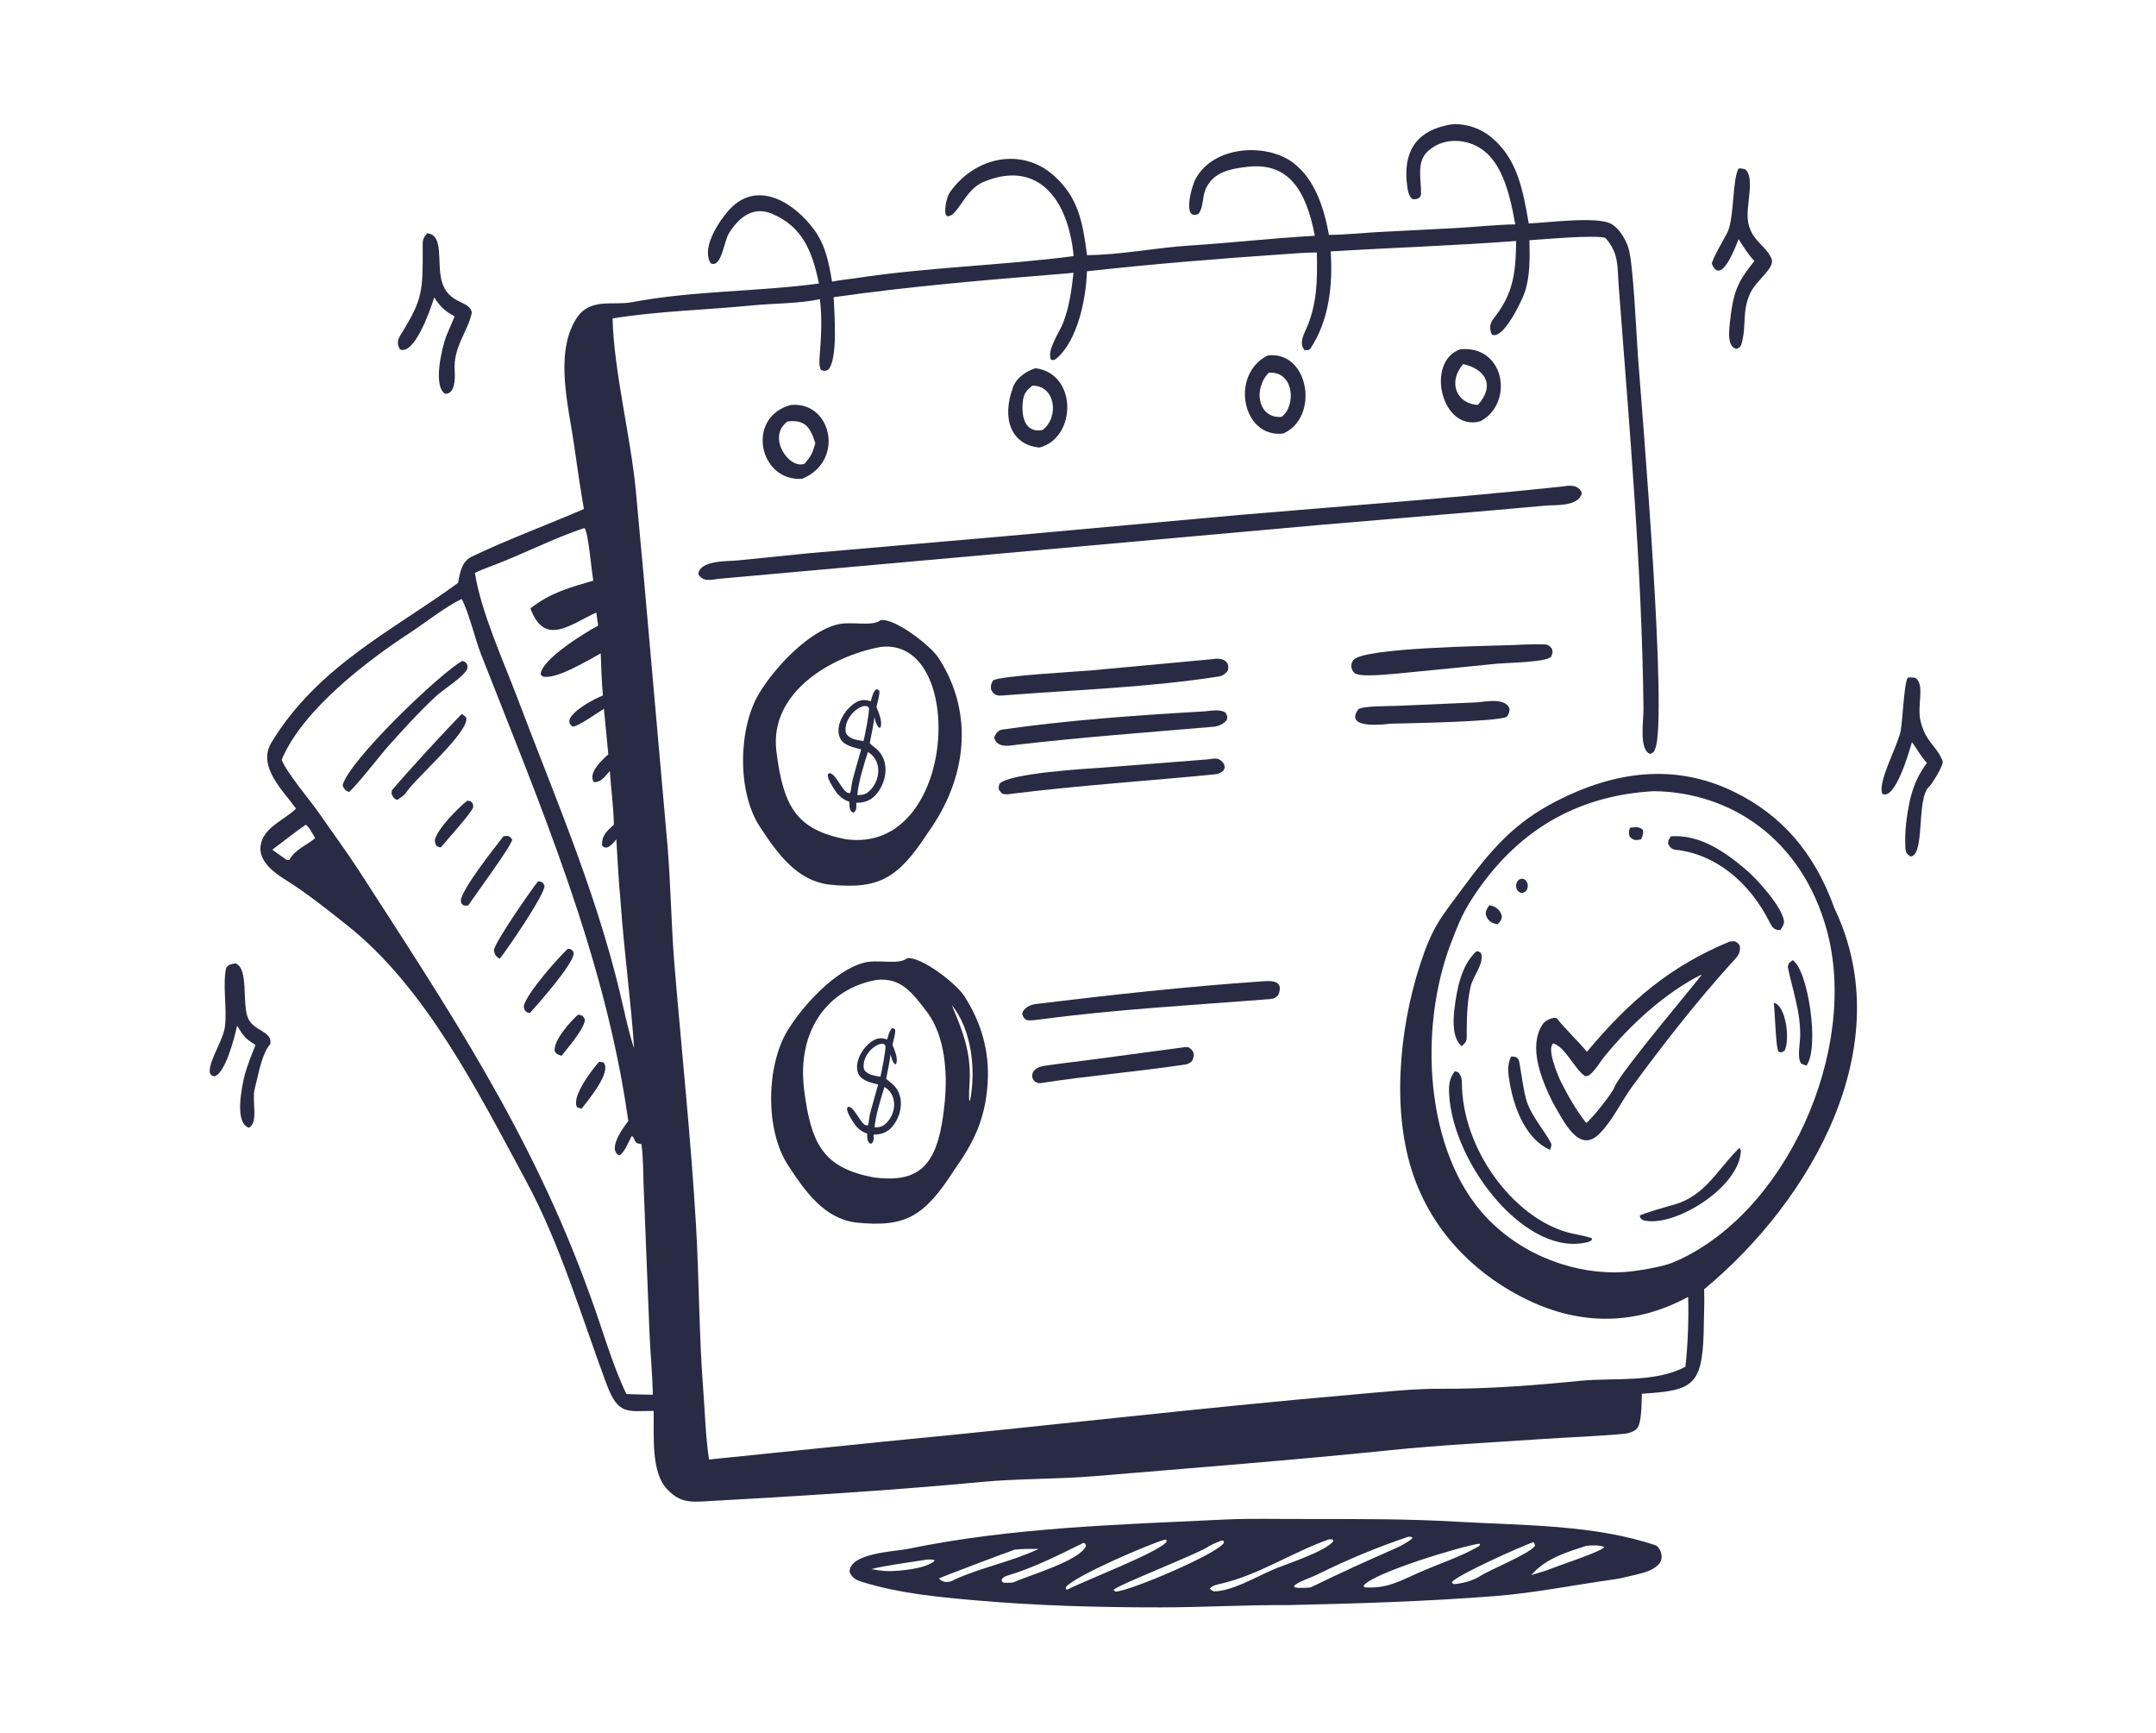 <svg width="560" height="450" viewBox="0 0 560 450" fill="none" xmlns="http://www.w3.org/2000/svg">
<path d="M393.582 58.267C391.869 48.748 389.371 38.477 380.06 36.772C376.891 36.193 373.603 36.883 370.967 39.184C367.781 41.967 369.177 46.472 369.093 50.335C369.064 51.637 367.642 51.895 366.774 51.654C365.961 50.836 365.717 49.867 365.549 48.676C364.079 38.264 368.914 33.811 376.436 32.39C379.983 31.791 384.267 33.133 387.22 35.533C394.056 41.084 395.529 49.115 397.078 58.02C401.829 57.848 414.691 56.121 418.432 58.105C420.463 59.181 422.249 62.008 422.993 64.478C424.255 68.691 425.024 86.886 425.443 92.546C426.544 107.311 433.245 186.735 429.898 194.514C429.552 195.322 429.333 195.502 428.64 195.778C425.629 194.746 426.916 187.228 426.883 184.025C426.468 147.462 423.208 110.884 420.459 74.487C420.036 68.9 420.539 65.814 416.956 61.738C413.612 60.99 401.381 62.106 397.246 62.387C397.374 66.683 397.432 71.849 396.043 75.881C395.132 78.527 390.261 88.461 387.494 86.857C386.768 85.413 386.994 83.929 387.913 82.77C392.94 76.422 393.702 71.344 393.808 62.573C377.949 63.787 361.542 64.31 345.626 65.29C346.246 74.041 345.152 83.324 340.408 90.438C340.007 91.04 339.382 90.95 338.845 90.909C337.536 89.391 338.33 87.451 339.114 85.758C342.113 79.281 342.202 72.744 342.042 65.559C339.151 65.568 336.312 65.814 333.427 66.011C316.375 67.174 299.33 68.56 282.32 70.441C282.074 78.002 279.803 88.324 274.585 92.947C273.951 93.509 273.697 93.581 272.994 93.426C271.809 91.083 275.099 86.374 276.005 84.15C277.727 79.924 278.314 75.435 278.832 70.83C277.427 70.993 276.004 71.094 274.594 71.208C255.175 72.767 235.863 74.426 216.533 77.173C216.71 81.235 217.699 93.343 215.117 95.994C214.27 96.401 214.154 96.371 213.263 96.1C212.683 95.036 212.814 93.566 212.912 92.318C213.3 87.356 213.569 82.645 212.958 77.683C207.555 78.866 200.884 78.753 195.371 79.307C183.873 80.462 170.457 80.797 159.111 82.697C159.412 96.194 163.835 113.475 165.156 127.464C165.881 135.142 166.56 143.058 167.289 150.687L173.393 219.729C174.236 229.906 174.342 240.505 175.208 250.867C177.075 273.203 179.472 295.831 180.783 318.204C181.599 332.126 181.555 346.671 182.644 360.703C183.118 366.803 183.253 372.926 184.16 379.001L229.845 374.325C270.722 370.436 311.501 365.582 352.4 362.049C359.212 361.461 367.256 360.591 373.997 360.625C386.473 360.69 398.486 359.763 410.896 358.518C419.212 357.777 430.153 359.057 437.759 354.904C438.415 349.411 438.652 342.292 438.477 336.765L438.105 336.966C424.692 344.125 410.75 344.154 397.166 337.74C384.468 331.742 372.841 321.155 367.318 305.772C361.297 289.012 363.437 267.162 368.823 250.577C372.05 240.65 374.113 238.5 379.644 230.995C387.439 220.422 393.316 213.653 404.264 208.027C419.314 200.296 434.999 198.087 450.402 205.615C462.645 211.599 471.209 221.202 476.474 235.846C493.626 271.659 470.315 311.753 442.921 334.549L442.626 334.798C442.761 337.785 442.593 340.456 442.564 343.353C442.4 359.816 440.256 361.062 426.464 361.912C426.365 364.118 426.453 369.357 425.246 370.875C424.561 371.74 423.004 372.211 421.998 372.306C414.775 372.984 407.422 373.217 400.199 373.704C387.311 374.573 374.019 375.257 361.181 376.57C335.507 379.196 309.857 381.179 284.157 383.33C274.646 384.126 264.481 383.928 255.067 384.816C230.79 387.105 206.657 388.54 182.341 389.898C178.588 390.108 176.084 389.745 173.195 386.615C169.091 382.17 169.881 372.957 169.783 366.38C162.809 366.404 160.548 367.545 157.445 359.161C150.957 341.634 145.472 323.052 136.761 306.88C123.801 282.818 110.414 256.333 90.179 240.288C84.929 236.12 79.686 231.915 74.077 228.41C71.545 226.827 67.166 223.79 67.666 219.712C68.305 214.882 73.775 212.988 76.625 210.219L76.887 209.961C73.685 205.467 66.716 199.051 70.492 192.831C82.617 172.856 102.261 163.612 118.984 151.358C119.518 148.34 120.02 145.741 122.637 144.493C132.105 139.978 142.071 136.334 151.664 132.171C150.748 126.876 149.944 121.497 149.192 116.059C147.781 105.856 143.904 92.011 149.646 82.796C153.158 77.206 159.221 79.4 164.029 78.49C180.141 75.439 196.608 75.79 212.712 73.62C210.89 64.817 208.25 58.877 200.68 55.573C195.988 53.524 192.286 55.946 189.392 60.473C187.98 62.682 187.451 69.638 184.617 68.393C181.855 64.096 187.525 56.2 190.222 53.658C197.248 47.036 206.375 52.682 211.488 59.682C214.411 63.685 215.262 68.094 216.11 73.132C218.167 72.727 220.275 72.539 222.345 72.224C241.086 69.368 260.123 68.954 278.878 66.507C277.315 50.384 268.593 41.539 255.206 47.355C250.538 49.382 248.646 56.533 245.962 56.133L245.552 55.456C245.361 53.922 245.91 51.082 246.726 49.923C253.29 40.603 265.527 38.193 273.798 45.655C280.099 51.338 281.212 57.624 282.354 66.257C290.985 66.206 300.145 64.332 308.794 63.778C319.658 63.081 330.674 61.828 341.519 61.225C339.225 49.291 334.625 42.066 323.958 43.322C320.078 43.779 314.941 44.471 313.018 49.431C312.305 51.269 312.597 53.761 311.317 55.528C307.078 57.489 309.394 48.575 310.536 46.465C315.29 37.675 329.1 37.135 335.874 42.258C341.381 46.422 343.876 53.704 345.175 60.989C349.004 60.979 353.365 60.532 357.256 60.3L378.696 59.192C383.603 58.898 388.719 58.336 393.582 58.267ZM151.779 137.129C143.702 139.76 135.58 144.059 127.555 147.018C126.256 147.497 124.608 148.146 123.357 148.762C124.9 158.842 130.804 171.75 134.349 181.143C143.822 206.243 154.422 230.577 160.874 257.175C161.864 261.26 163.354 268.461 164.703 272.188C163.842 259.481 162.105 247.149 161.213 234.465C161.119 233.141 161.007 231.653 160.853 230.342C160.593 226.236 160.3 222.079 160.088 217.973C159.129 219.051 157.672 221.024 156.393 219.593C156.194 216.856 157.866 215.648 159.444 214.144C159.368 209.458 158.71 204.859 158.392 200.222C157.092 201.639 156.072 203.271 154.225 203.06C152.611 200.648 156.641 197.113 158.006 195.896L156.862 184.059C155.2 185.049 149.819 188.963 148.607 188.652C147.853 187.734 148 188.167 147.866 187.011C148.708 184.423 154.395 181.451 156.605 180.602C156.29 177.227 156.135 173.117 156.033 169.674C152.581 171.542 144.307 176.601 140.93 175.661L140.427 175.132C140.545 171.211 152.251 164.092 155.375 162.462L154.877 159.068C148.188 162.073 141.434 168.064 137.784 157.981C143.06 153.851 148.035 152.559 154.103 150.781C153.678 148.591 152.796 138.024 151.829 137.15C151.815 137.137 151.795 137.136 151.779 137.129ZM119.914 155.527C115.571 157.646 110.468 161.712 106.333 164.419C95.795 171.314 78.603 184.189 73.156 197.299C74.595 200.867 80.546 207.778 82.993 211.322C86.426 216.294 90.091 221.219 93.417 226.374C116.389 261.984 138.042 294.213 153.105 335.954C156.212 344.22 158.992 354.415 162.718 361.999C165.011 362.078 167.273 362.156 169.568 362.168C169.447 356.49 168.877 350.883 168.66 345.226C168.179 332.726 167.679 320.221 167.167 307.722C167.038 304.545 167.092 300.052 166.587 297.104C165.016 296.803 165.268 296.931 164.45 295.196L164.029 295.054C163.335 296.453 162.023 299.602 160.803 300.036C157.293 298.147 163.206 291.216 163.188 291.084C157.217 248.432 140.195 208.804 124.977 169.981C123.327 165.773 121.83 159.108 119.914 155.527ZM429.618 205.446C411.148 206.47 395.339 214.348 383.469 231.692C380.089 236.629 379.057 239.227 376.902 244.827C368.36 267.021 370.077 299.138 386.032 316.076C395.514 326.145 409.398 331.145 422.012 330.31C424.918 330.115 431.761 329.013 434.612 327.811C463.945 315.438 483.055 272.467 474.45 241.375C467.921 217.81 449.538 205.711 429.618 205.446ZM79.404 214.166C76.437 216.201 73.633 218.492 70.722 220.645C71.975 221.529 73.288 222.496 74.549 223.341L75.145 223.324C76.578 220.577 79.716 219.5 81.868 217.637C81.378 216.805 80.115 214.421 79.404 214.166Z" fill="#292A43"/>
<path d="M451.587 62.088C450.811 64.039 447.041 74.34 444.635 68.504C444.675 67.376 447.785 62.059 448.594 60.53C450.516 56.908 449.925 46.138 451.631 43.745C452.433 43.736 452.554 43.771 453.345 43.986C455.962 46.32 453.294 53.668 454.07 57.721C455.014 62.643 458.489 63.512 460.122 67.134C461.216 69.552 456.112 72.742 454.551 76.254C452.393 81.112 453.724 84.246 452.357 89.249C452.116 90.137 451.686 90.305 451.088 90.6C448.113 90.089 449.331 84.375 449.571 81.643C450.424 75.014 451.937 72.445 455.682 67.784C454.139 66.17 452.816 64.049 451.587 62.088Z" fill="#292A43"/>
<path d="M112.784 77.214C111.736 80.665 107.647 92.241 103.915 90.746C102.848 89.088 103.441 87.928 104.315 86.524C109.75 77.787 109.837 75.508 109.794 64.828C109.784 62.449 109.679 62.073 110.972 60.58C115.356 60.999 113.445 68.099 114.695 72.863C116.351 79.17 121.881 77.848 122.568 81.126C121.446 86.396 117.671 89.982 118.105 96.337C118.253 98.514 118.108 102.494 115.561 102.227C112.441 100.164 114.745 90.54 115.874 87.348L118.089 82.158C115.63 80.784 114.466 79.841 112.784 77.214Z" fill="#292A43"/>
<path d="M384.54 109.385C374.343 112.227 370.161 93.8 379.316 90.696C390.855 89.594 393.349 104.636 384.54 109.385ZM380.042 94.539C375.903 99.338 378.441 104.919 383.877 105.145C388.704 99.648 385.27 95.694 380.042 94.539Z" fill="#292A43"/>
<path d="M333.324 112.569C322.729 113.901 319.342 97.277 329.282 92.308C339.884 90.966 342.907 108.244 333.324 112.569ZM329.543 96.779C325.247 101.327 327.017 108.829 332.865 108.238C336.623 105.645 336.312 96.333 329.543 96.779Z" fill="#292A43"/>
<path d="M269.979 116.217C262.648 115.506 260.099 108.768 263.105 100.59C264.086 97.92 266.657 96.377 268.947 95.618C279.883 96.978 279.703 113.713 269.979 116.217ZM268.13 100.146C266.682 101.35 265.892 102.124 265.66 104.312C265.173 108.9 266.652 112.479 270.816 111.655C275.208 108.315 274.127 100.024 268.13 100.146Z" fill="#292A43"/>
<path d="M208.343 124.33C197.187 125.117 193.628 108.41 205.326 105.18C215.939 104.027 219.613 119.699 208.343 124.33ZM204.544 109.446C199.087 113.415 204.957 122.011 208.986 120.417C210.673 118.411 211.024 117.79 211.773 115.094C210.383 110.505 208.76 108.958 204.544 109.446Z" fill="#292A43"/>
<path d="M186.692 150.3C184.865 150.547 182.516 151.241 181.373 149.04C181.877 145.392 189.054 145.802 191.619 145.526L209.862 143.68L261.685 139.179L321.951 133.715C349.839 131.346 378.065 129.286 405.901 126.326C407.688 126.012 410.007 125.777 410.882 128.046C410.036 131.6 404.053 131.061 401.388 131.299L387.581 132.529L342.518 136.339L186.692 150.3Z" fill="#292A43"/>
<path d="M362.92 174.917C360.85 175.04 353.007 176.002 351.728 174.688C351.305 174.254 350.982 173.635 350.985 172.944C350.989 172.308 351.189 171.831 351.545 171.383C354.112 168.161 386.425 167.764 392.131 167.53C394.942 167.42 397.859 167.26 400.666 167.322C402.026 167.352 402.34 167.464 403.138 168.506C403.295 169.825 403.357 169.289 402.879 170.53C401.661 171.974 391.61 172.098 389.047 172.323L362.92 174.917Z" fill="#292A43"/>
<path d="M261.551 180.514C259.69 180.595 258.447 181.118 257.413 179.04C257.304 177.862 257.425 177.694 257.942 176.665C260.154 175.461 279.219 174.45 283.135 174.113L315.119 171.153C316.881 170.753 319.7 171.354 318.9 174.176C318.307 174.915 317.539 175.518 316.682 175.652C298.463 178.503 279.809 179.093 261.551 180.514Z" fill="#292A43"/>
<path d="M90.586 205.667C89.697 205.288 89.358 204.861 88.987 203.959C90.433 197.627 114.631 174.502 120.111 171.615C120.275 171.66 120.8 171.935 120.987 172.027C121.54 172.919 121.416 172.486 121.383 173.655C120.403 175.824 115.365 178.85 113.396 180.66C108.996 184.704 105.078 189.074 101.066 193.492C99.267 195.473 91.98 204.86 90.586 205.667Z" fill="#292A43"/>
<path d="M496.606 192.71C495.782 195.582 492.246 207.788 488.928 206.161C487.608 203.01 492.957 193.693 493.69 189.748C494.178 187.113 494.579 177.214 495.534 175.957C496.435 175.877 496.646 175.875 497.536 176.045C500.084 177.916 497.831 183.185 498.859 187.291C500.245 192.828 502.72 193.257 504.569 197.553C505.01 198.598 501.652 203.808 501.113 204.247C497.649 207.071 500.139 222.416 496.169 222.388C495.29 221.709 494.973 221.48 494.904 220.059C494.692 215.826 495.228 211.97 496.052 207.896C497.018 203.885 498.236 201.209 500.507 198.097C498.867 196.396 498.054 194.643 496.606 192.71Z" fill="#292A43"/>
<path d="M361.144 187.926C360.297 188 349.026 189.599 352.752 184.267C353.449 183.268 360.911 183.383 362.892 183.294L383.619 182.384C385.985 182.202 390.954 181.093 392.092 184.011C392.011 185.125 391.953 185.242 391.381 186.131C388.894 187.448 364.999 187.818 361.144 187.926Z" fill="#292A43"/>
<path d="M264.208 193.377C262.228 193.604 259.143 194.405 258.234 191.616C258.495 190.537 259.342 189.595 260.272 189.462C277.789 186.955 295.367 185.74 312.98 184.716C314.684 184.543 317.015 184.114 318.342 185.08C318.857 186.222 318.825 185.764 318.667 186.896C317.869 188.054 316.385 188.615 315.16 188.72C298.123 190.188 281.223 191.407 264.208 193.377Z" fill="#292A43"/>
<path d="M103.235 207.683C102.41 207.595 102.05 206.944 101.704 206.129C101.727 205.839 101.749 205.549 101.772 205.259C105.803 200.415 116.125 189.249 119.941 185.404C120.489 185.692 120.656 185.905 121.105 186.353C121.935 190.134 107.656 202.26 105.366 205.966C105.073 206.441 103.751 207.367 103.235 207.683Z" fill="#292A43"/>
<path d="M263.528 206.03C262.398 206.158 261.317 206.464 260.271 206.053C259.345 205.121 259.19 204.799 259.625 203.508C262.224 200.755 282.156 199.62 286.645 199.313L313.803 197.186C315.677 196.923 316.732 196.58 317.953 198.451C318.145 199.622 318.213 199.157 317.742 200.144C317.052 200.727 316.42 200.986 315.583 201.069C298.195 202.786 280.889 203.901 263.528 206.03Z" fill="#292A43"/>
<path d="M114.494 220.043C113.278 219.872 113.16 219.579 112.912 218.259C113.499 215.229 119.142 209.671 121.391 207.901L122.248 208.058C122.954 208.804 122.759 208.401 122.93 209.534C122.476 211.162 116.039 218.149 114.494 220.043Z" fill="#292A43"/>
<path d="M426.261 217.956C424.908 218.231 424.357 218.318 423.326 217.288C422.979 216.244 423.085 216.09 423.344 214.937C424.748 214.83 425.699 214.526 426.753 215.516C426.848 216.865 426.76 216.592 426.261 217.956Z" fill="#292A43"/>
<path d="M121.666 235.073C121.14 235.235 120.953 235.149 120.4 235.099C119.666 234.426 119.899 234.855 119.693 233.756C120.204 230.535 128.542 220.027 130.799 217.122C131.902 217.07 132.372 216.908 133.028 218.019C133.021 219.457 123.124 232.795 121.666 235.073Z" fill="#292A43"/>
<path d="M462.431 241.512C460.9 241.578 460.367 240.924 459.642 239.474C454.359 228.936 445.438 221.73 435.175 220.655C434.267 220.56 433.771 220.055 433.271 219.151C433.348 217.896 433.297 218.316 434.023 217.16C441.383 216.687 447.749 220.913 453.666 225.977C456.215 228.157 462.733 235.227 463.353 239.073C463.499 239.971 462.887 240.824 462.431 241.512Z" fill="#292A43"/>
<path d="M396.04 231.639C395.336 232.098 394.457 231.824 394.027 231.01C393.597 230.196 393.765 229.12 394.41 228.548C394.866 228.14 395.475 228.075 395.985 228.378C396.499 228.681 396.827 229.303 396.838 229.989C396.849 230.675 396.539 231.312 396.04 231.639Z" fill="#292A43"/>
<path d="M129.803 248.966C128.785 248.263 128.54 248.066 128.277 246.75C128.655 244.444 137.975 231.068 139.769 228.83C140.721 228.987 141.072 229.004 141.442 230.111C141.1 232.933 131.843 246.367 129.803 248.966Z" fill="#292A43"/>
<path d="M389.018 239.994C387.453 239.784 386.444 239.189 385.886 237.428C385.955 236.251 386.225 236.018 386.848 235.066C388.383 235.311 389.597 236.122 390.119 237.9C389.852 239.27 389.998 238.781 389.018 239.994Z" fill="#292A43"/>
<path d="M412.184 273.126C423.522 259.559 434.146 250.769 449.24 244.504C450.487 244.323 451.012 244.325 451.858 245.506C452.324 247.705 450.786 248.891 449.561 250.25C440.566 260.234 432.185 270.955 424.069 281.971C421.021 286.105 418.979 290.849 415.41 294.429C410.047 299.81 406.048 290.944 403.313 286.271C400.564 280.738 396.703 271.789 400.772 265.868C401.545 264.743 404.013 263.922 404.429 264.484C406.059 266.689 410.692 271.189 412.184 273.126ZM441.824 253.117C432.622 257.787 423.508 265.963 416.584 274.553C415.432 275.985 413 280.191 411.597 279.348C409.252 277.94 406.474 271.738 403.437 270.939C401.72 272.248 404.462 278.758 405.227 280.495C407.189 284.406 409.387 288.333 412.03 291.629C413.547 290.409 418.706 284.001 419.333 282.329C420.795 278.426 441.813 253.716 441.923 253.184L441.824 253.117Z" fill="#292A43"/>
<path d="M137.632 263.062C136.887 262.97 136.921 262.932 136.317 262.347C136.211 262.014 136.006 261.544 136.058 261.262C136.671 257.986 145.576 248.05 147.491 246.378L148.233 246.468C148.989 247.126 148.808 246.771 149.024 247.754C148.355 250.997 140.145 260.228 137.632 263.062Z" fill="#292A43"/>
<path d="M379.67 271.681C377.253 269.668 377.391 265.132 377.778 261.987C378.445 256.528 379.641 250.534 383.462 247.044C384.158 247.028 384.136 247.074 384.69 247.524C385.551 250.233 382.627 253.421 382 256.105C380.957 260.579 380.99 265.084 380.953 269.674C380.946 270.593 380.221 271.12 379.67 271.681Z" fill="#292A43"/>
<path d="M222.271 317.454C214.198 316.373 209.327 309.737 204.606 302.455C198.729 293.393 199.017 276.781 204.511 267.691C208.69 260.774 217.019 252.057 224.084 250.082C227.721 248.922 233.343 250.709 235.602 248.845C239.149 248.26 248.357 255.339 250.51 258.715C254.829 265.487 257.085 272.885 256.524 281.394C255.904 290.78 252.787 296.856 247.866 303.799C240.013 316.034 235.136 318.781 222.271 317.454ZM227.517 254.487C215.185 256.761 206.946 267.404 208.852 282.886C210.655 297.526 214.169 303.225 226.68 305.698C239.653 307.517 243.89 301.877 245.395 286.1C246.136 278.337 245.41 269.247 241.025 263.111C236.971 257.733 233.949 253.684 227.517 254.487ZM247.196 260.959C249.924 267.466 252.247 273.11 251.861 280.768C251.815 281.666 251.514 285.398 251.841 285.861L251.962 285.802C253.592 277.581 252.268 267.137 247.196 260.959Z" fill="#292A43"/>
<path d="M215.245 229.696C207.073 228.614 202.143 221.973 197.364 214.686C191.416 205.616 191.708 188.992 197.268 179.895C201.499 172.973 209.929 164.249 217.08 162.272C220.761 161.112 226.451 162.9 228.738 161.034C232.328 160.449 241.648 167.533 243.828 170.912C253.233 185.492 250.939 202.377 241.151 216.031C233.203 228.275 228.266 231.024 215.245 229.696ZM228.738 168C216.255 170.276 199.733 179.608 201.662 195.102C203.487 209.753 207.044 215.457 219.707 217.931C248.782 221.962 251.163 165.232 228.738 168Z" fill="#292A43"/>
<path d="M469.223 276.703C468.72 276.567 468.319 276.388 467.834 276.192C466.74 274.678 467.546 271.23 467.582 268.966C467.692 262.628 465.526 256.873 464.359 251.062C464.713 249.83 464.512 250.273 465.606 249.327C469.624 251.76 472.661 271.957 469.223 276.703Z" fill="#292A43"/>
<path d="M61.583 266.336C60.861 269.623 58.544 278.682 55.688 279.505C54.735 279.194 55.06 279.47 54.488 278.534C54.159 275.503 57.971 270.249 58.429 266.542C59.021 261.744 57.746 255.798 58.759 251.267C59.584 250.32 59.85 250.497 61.09 250.14C64.754 251.347 62.716 260.765 64.503 264.556C66.032 267.802 70.692 267.722 70.234 271.082C67.908 273.685 67.077 279.306 66.12 282.937C65.401 285.667 67.187 291.527 64.674 292.834C60.82 291.699 62.782 282.248 63.589 279.013C64.457 276.123 65.244 274.078 66.38 271.346C63.854 269.806 63.29 269.163 61.583 266.336Z" fill="#292A43"/>
<path d="M270.366 264.694C269.182 264.833 267.765 265.084 266.618 264.871C265.88 264.35 265.821 264.257 265.508 263.297C265.83 261.617 267.746 260.874 269.034 260.717C288.323 258.364 308.165 256.18 327.486 254.858C329.386 254.749 333.802 254.106 332.002 258.391C331.396 259.096 330.843 259.358 330.005 259.425C310.156 261.004 290.149 262.058 270.366 264.694Z" fill="#292A43"/>
<path d="M463.521 272.85C462.442 273.369 462.803 273.421 461.92 273.035C461.228 271.902 461.082 263.292 460.71 260.406C463.915 260.997 464.99 270.071 463.521 272.85Z" fill="#292A43"/>
<path d="M145.851 274.161C144.773 273.732 144.75 273.942 144.062 272.981C143.745 270.059 148.292 265.127 150.142 263.483C150.543 263.506 150.886 263.647 151.28 263.768C151.615 264.191 151.991 264.477 151.885 265.084C151.453 267.556 147.313 272.306 145.851 274.161Z" fill="#292A43"/>
<path d="M270.496 281.226C267.82 281.742 266.522 277.468 271.27 276.763C275.056 276.201 279.069 275.746 282.865 275.254L307.314 271.977C307.986 271.833 308.166 271.9 308.823 272.005C310.159 272.973 310.396 273.834 309.669 275.465C309.148 276.004 308.578 276.317 307.899 276.42C295.48 278.297 282.918 279.306 270.496 281.226Z" fill="#292A43"/>
<path d="M402.609 298.603C396.63 295.949 393.422 288.469 392.16 281.336C391.73 278.906 391.362 276.476 392.532 274.327C394.763 274.382 394.516 275.372 394.935 277.663C395.383 280.12 395.682 282.781 396.317 285.174C397.483 289.583 400.783 292.965 402.824 296.78C403.138 297.365 402.792 298.007 402.609 298.603Z" fill="#292A43"/>
<path d="M151.033 287.944L149.897 287.507C148.286 284.861 153.972 277.508 155.622 275.713L156.706 275.86C159.098 278.288 152.562 285.892 151.033 287.944Z" fill="#292A43"/>
<path d="M412.829 322.419C396.769 327.089 377.41 302.466 376.404 284.168C376.265 281.663 376.473 280.016 377.862 278.182L378.722 278.4C379.918 279.631 379.663 280.943 379.751 282.695C380.585 300.033 394.341 317.258 408.374 320.312C409.843 320.631 412.002 321.018 413.409 321.521L413.522 321.94L412.829 322.419Z" fill="#292A43"/>
<path d="M426.669 316.814C426.034 316.219 426.085 316.455 425.91 315.694C426.442 315.144 433.548 313.179 434.799 312.821C442.896 310.51 445.864 304.001 451.599 298.257L451.785 298.075L452.178 298.732C451.96 308.468 434.292 319.143 426.669 316.814Z" fill="#292A43"/>
<path d="M334.483 416.806C323.418 416.732 312.414 417.387 301.394 417.396C285.148 417.411 268.776 416.948 252.57 415.499C243.071 414.649 233.378 413.7 224.117 410.836C222.559 410.355 221.507 409.986 220.682 408.258C220.454 403.265 232.703 402.853 235.66 402.24C262.821 396.603 290.938 395.9 318.457 394.567C325.124 394.266 332.356 394.476 339.081 394.445C353.116 394.479 364.744 394.35 379.036 395.178C395.417 396.128 414.101 395.875 430.158 401.317C431.59 402.33 432.145 404.737 430.923 406.103C429.232 407.999 426.836 408.376 424.685 408.967C423.019 409.301 421.266 409.838 419.596 410.068C409.449 411.471 398.778 413.629 388.635 414.433C370.705 415.854 352.451 416.4 334.483 416.806ZM365.75 399.068C357.489 401.858 349.991 404.989 342.043 408.919C340.447 409.708 337.524 410.599 336.224 411.693L336.138 412.144L337.081 412.323C337.806 412.336 340.059 412.4 340.658 412.105C347.868 408.563 355.135 405.276 362.453 402.072C363.839 401.465 365.481 400.553 366.709 399.606L366.851 399.199C366.388 399.086 366.221 399.006 365.75 399.068ZM302.659 399.778C298.913 400.733 278.83 409.384 276.814 412.17L276.917 412.741L277.154 412.813C281.981 410.341 300.132 403.405 302.909 400.518L303.042 399.924L302.659 399.778ZM345.232 399.713C335.932 402.954 327.1 408.873 317.49 411.153C316.611 411.362 314.696 411.674 314.252 412.578C314.693 412.913 314.818 413.036 315.314 413.258C320.242 413.098 325.992 409.6 330.737 407.562C333.857 406.221 344.306 402.871 346.291 400.251L346.215 399.79C345.943 399.763 345.487 399.697 345.232 399.713ZM317.244 400.041C316.801 400.221 314.414 401.213 314.087 401.461C311.596 403.351 289.982 411.686 289.233 412.865C289.366 412.978 289.663 413.252 289.796 413.311C293.789 413.051 316.37 403.417 317.917 400.596L317.765 400.068L317.244 400.041ZM398.3 400.451C395.46 401.364 377.982 409.206 377.082 410.892C377.206 411.016 377.454 411.296 377.581 411.369C379.667 411.228 382.642 410.462 384.457 409.271C387.038 407.575 397.338 403.484 398.723 401.383C398.545 400.866 398.596 400.838 398.3 400.451ZM281.42 400.638C274.741 403.94 268.52 407.109 261.471 409.213C260.815 409.409 260.455 409.696 260.101 410.356C260.524 410.934 260.27 410.783 260.809 411.016C261.322 411.034 262.955 411.023 263.322 410.852C266.979 409.154 280.396 405.363 282.086 401.452L281.858 400.835L281.42 400.638ZM384.26 400.846C379.907 401.415 356.552 408.443 354.17 411.769C354.426 412.209 354.255 412.102 354.631 412.206C360.548 412.543 363.801 410.414 369.272 408.053C374.198 405.927 379.462 404.212 384.173 401.493L384.443 401.056L384.26 400.846ZM412.009 401.412C407.003 403.061 401.531 404.596 397.721 409.018C399.358 408.517 401.21 408.004 402.799 407.385C405.074 406.43 415.994 402.927 416.726 401.703C415.126 401.171 413.635 401.254 412.009 401.412ZM263.589 402.395C261.916 402.927 243.924 409.756 243.862 409.872C245.045 411.182 246.711 410.966 248.072 410.099C255.552 406.82 262.312 405.662 269.816 402.22C267.636 402.198 265.768 402.159 263.589 402.395ZM240.058 405.095C236.665 405.64 229.403 406.593 226.34 407.464C227.833 407.705 229.27 407.978 230.78 407.983C233.819 407.963 240.265 407.399 242.726 405.359L242.632 405.066C241.454 404.912 241.248 404.899 240.058 405.095Z" fill="#292A43"/>
<path d="M230.432 269.908C230.752 268.836 230.935 267.767 231.697 267C232.231 267.06 232.208 267.068 232.498 267.376C232.701 268.095 231.995 270.345 231.809 271.316C232.331 272.605 233.403 275.07 232.72 276.33L232.455 276.35C231.768 275.776 231.549 274.639 231.317 273.774C231.049 275.861 230.579 278.059 230.173 280.134C230.805 280.749 231.585 281.236 232.219 281.894C235.105 284.892 234.189 289.926 231.572 292.763C230.277 294.167 228.709 294.63 226.913 294.627C226.926 295.477 227.085 296.49 226.292 297C225.201 296.883 225.218 295.216 225.242 294.379C223.97 293.921 223.24 293.417 222.339 292.41L222.218 292.25C221.558 291.37 219.875 288.849 220.007 287.779C220.241 287.429 220.091 287.554 220.48 287.398C222.209 287.642 223.891 292.955 225.474 292.177C225.625 291.816 225.814 289.828 226.005 289.114C226.675 286.603 227.39 284.113 228.101 281.616C226.435 281.191 223.92 280.691 223.065 279.041C221.48 275.982 224.258 271.617 226.894 270.145C228.16 269.437 229.166 269.504 230.432 269.908ZM228.658 271.084C226.358 271.69 223.949 274.678 224.35 277.356C224.48 278.221 225.461 278.773 226.204 279.085C227.154 279.369 227.685 279.449 228.675 279.592C228.995 278.348 230.139 272.557 229.985 271.516C229.573 270.957 229.327 271.067 228.658 271.084ZM229.741 282.249C228.868 284.984 227.338 289.888 227.178 292.746C228.143 292.707 228.525 292.738 229.41 292.302C232.721 289.999 233.52 284.535 229.741 282.249Z" fill="#292A43"/>
<path d="M226.177 182.102C226.52 180.959 226.716 179.818 227.533 179C228.105 179.064 228.08 179.072 228.39 179.401C228.608 180.168 227.852 182.568 227.653 183.603C228.212 184.979 229.36 187.608 228.628 188.952L228.345 188.973C227.609 188.361 227.373 187.149 227.125 186.225C226.838 188.451 226.335 190.797 225.899 193.01C226.576 193.665 227.413 194.185 228.092 194.887C231.184 198.084 230.202 203.455 227.399 206.48C226.011 207.979 224.331 208.473 222.407 208.469C222.421 209.375 222.591 210.456 221.741 211C220.572 210.875 220.591 209.097 220.616 208.204C219.254 207.716 218.472 207.178 217.506 206.103L217.376 205.933C216.67 204.994 214.866 202.306 215.008 201.164C215.259 200.791 215.097 200.924 215.514 200.758C217.367 201.018 219.169 206.685 220.865 205.855C221.026 205.47 221.23 203.35 221.434 202.588C222.152 199.91 222.918 197.254 223.679 194.59C221.895 194.137 219.2 193.604 218.284 191.844C216.586 188.581 219.563 183.924 222.386 182.354C223.743 181.599 224.82 181.671 226.177 182.102ZM224.277 183.357C221.812 184.003 219.231 187.19 219.661 190.047C219.799 190.969 220.851 191.558 221.647 191.891C222.665 192.194 223.234 192.279 224.294 192.431C224.637 191.104 225.863 184.928 225.698 183.818C225.257 183.221 224.993 183.338 224.277 183.357ZM225.437 195.265C224.501 198.183 222.863 203.414 222.691 206.463C223.725 206.421 224.134 206.454 225.082 205.988C228.629 203.532 229.486 197.704 225.437 195.265Z" fill="#292A43"/>
</svg>
